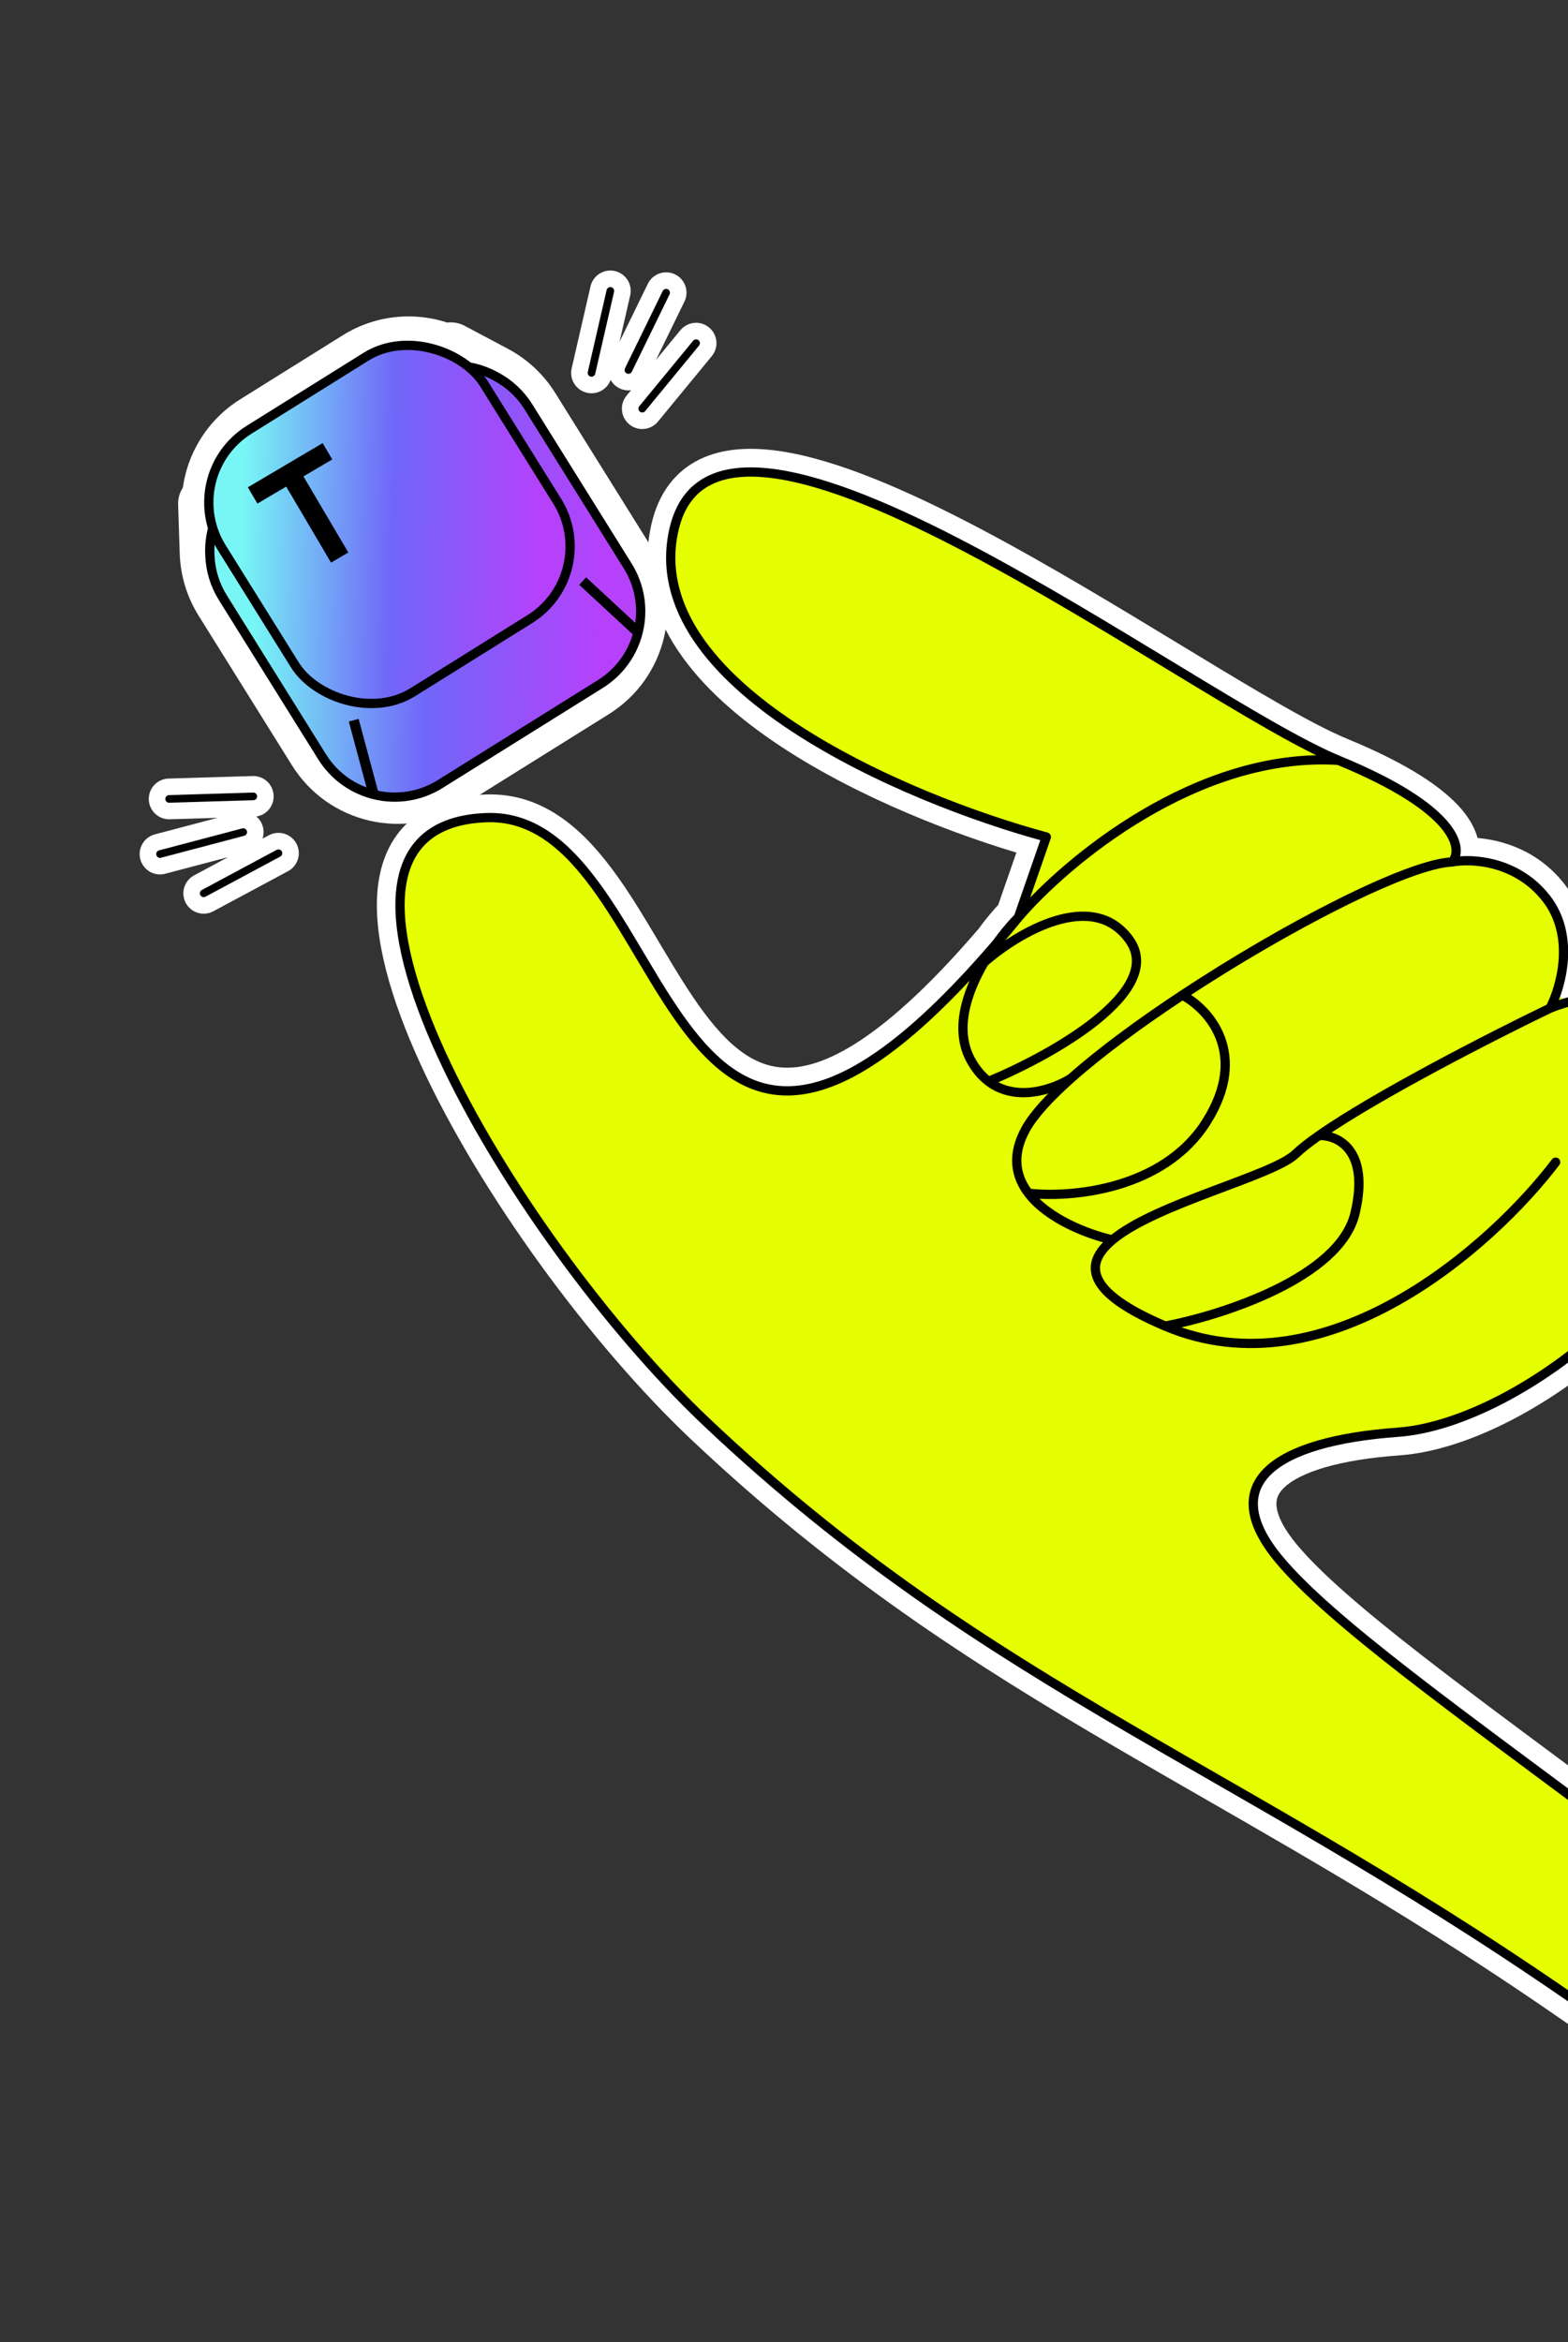 <svg width="422" height="630" viewBox="0 0 422 630" fill="none" xmlns="http://www.w3.org/2000/svg">
<rect x="0" y="0" width="422" height="630" fill="#333333" stroke="none"/>
<path d="M429.83 546.102C430.749 546.753 431.948 546.858 432.966 546.377C433.984 545.895 434.663 544.902 434.743 543.778L438.353 492.675C438.427 491.616 437.958 490.592 437.107 489.957C431.052 485.441 425.194 481.095 419.559 476.913C404.945 466.069 391.824 456.332 380.617 447.619C365.044 435.512 353.426 425.575 346.729 417.58C342.589 412.637 340.777 408.63 340.462 405.505C340.166 402.569 341.15 400.07 343.539 397.807C346.038 395.439 350.089 393.344 355.755 391.698C361.381 390.064 368.366 388.94 376.5 388.354C394.023 387.092 416.765 375.134 434.676 358.376C452.578 341.627 466.512 319.269 465.061 296.622C464.488 287.68 462.162 280.862 458.533 275.834C454.885 270.781 450.074 267.748 444.929 266.144C437.425 263.805 429.199 264.489 422.448 266.206C423.128 263.821 423.655 261.127 423.841 258.288C424.231 252.354 423.145 245.528 418.558 239.678C411.57 230.767 401.73 228.456 395.011 228.404C394.875 225.711 393.547 222.69 390.97 219.683C386.431 214.385 377.479 208.238 361.437 201.636C351.792 197.667 336.673 188.61 318.911 177.839C317.898 177.225 316.877 176.606 315.85 175.982C298.975 165.744 280.124 154.308 262.023 144.787C242.899 134.728 224.245 126.604 209.436 124.426C202.022 123.335 195.178 123.671 189.651 126.371C183.959 129.151 180.111 134.217 178.393 141.554C175.689 153.097 178.696 163.781 185.061 173.278C191.382 182.71 201.071 191.08 212.046 198.298C232.786 211.939 258.782 221.897 277.565 227.258L271.37 245.071C269.631 246.893 267.663 249.217 265.736 251.875C242.975 278.381 226.869 288.599 214.988 290.111C203.576 291.564 195.052 285.024 186.998 274.262C182.993 268.91 179.266 262.726 175.463 256.336C175.24 255.96 175.016 255.584 174.792 255.207C171.235 249.226 167.596 243.106 163.686 237.618C155.445 226.053 145.31 216.294 130.801 216.82C122.922 217.105 116.706 219.225 112.258 223.193C107.794 227.176 105.49 232.683 104.785 238.979C103.398 251.368 108.089 267.67 115.983 284.885C131.857 319.5 161.698 359.93 187.988 384.772C226.887 421.53 263.374 444.833 302.111 467.466C309.696 471.897 317.361 476.3 325.147 480.772C357.137 499.147 391.146 518.681 429.83 546.102Z" fill="#E5FF00" stroke="white" stroke-width="6.235" stroke-linecap="round" stroke-linejoin="round"/>
<path d="M431.633 543.558C335.144 475.162 267.426 455.547 190.129 382.506C138.094 333.335 71.736 222.078 130.914 219.934C182.209 218.077 176.764 360.356 268.185 253.807C270.234 250.972 272.323 248.542 274.088 246.744L281.601 225.142C244.105 215.045 171.575 184.334 181.428 142.265C193.744 89.678 320.554 188.181 360.251 204.519C392.009 217.589 393.894 228.185 390.866 231.85C395.966 230.875 408.153 231.461 416.104 241.601C424.056 251.741 420.132 265.55 417.176 271.187C431.192 265.545 459.769 262.772 461.95 296.821C464.676 339.383 409.371 382.861 376.276 385.244C343.182 387.628 326.999 398.879 344.339 419.581C358.211 436.143 391.804 460.058 435.243 492.455L431.633 543.558Z" fill="#E5FF00"/>
<path d="M274.088 246.744L281.601 225.142C244.105 215.045 171.575 184.334 181.428 142.265C193.744 89.678 320.554 188.181 360.251 204.519M274.088 246.744C286.973 231.663 322.243 202.103 360.251 204.519M274.088 246.744C271.348 249.536 267.824 253.851 264.889 258.842M274.088 246.744C176.51 366.409 183.289 218.038 130.914 219.934C71.736 222.078 138.094 333.335 190.129 382.506C267.426 455.547 335.144 475.162 431.633 543.558L435.243 492.455C391.804 460.058 358.211 436.143 344.339 419.581C326.999 398.879 343.182 387.628 376.276 385.244C409.371 382.861 464.676 339.383 461.95 296.821C459.769 262.772 431.192 265.545 417.176 271.187M360.251 204.519C392.009 217.589 393.894 228.185 390.866 231.85M390.866 231.85C395.966 230.875 408.153 231.461 416.104 241.601C424.056 251.741 420.132 265.55 417.176 271.187M390.866 231.85C379.104 232.276 346.071 249.268 318.211 267.662M417.176 271.187C401.284 278.837 370.183 294.792 354.976 305.435M418.676 312.608C401.71 334.948 356.946 375.042 313.622 356.703M313.622 356.703C292.156 347.617 291.595 340.008 299.381 333.519M313.622 356.703C328.921 353.779 360.549 343.628 364.666 326.414C368.782 309.201 359.921 305.256 354.976 305.435M299.381 333.519C311.239 323.636 342.458 316.351 348.68 310.403C350.198 308.952 352.35 307.273 354.976 305.435M299.381 333.519C292.326 331.889 281.934 327.739 276.776 320.957M288.227 290.078C282.539 295.133 278.279 299.758 276.146 303.55C272.193 310.579 273.287 316.37 276.776 320.957M288.227 290.078C296.103 283.077 306.716 275.25 318.211 267.662M288.227 290.078C283.369 293.119 273.44 296.497 266.049 290.881M276.776 320.957C287.883 322.25 313.011 320.227 324.668 301.793C336.325 283.359 325.22 271.358 318.211 267.662M266.049 290.881C264.27 289.528 262.638 287.655 261.258 285.129C256.842 277.043 260.073 267.032 264.889 258.842M266.049 290.881C282.836 283.953 313.915 266.632 303.932 252.774C293.95 238.915 273.744 251.045 264.889 258.842" stroke="black" stroke-width="2.494" stroke-linecap="round" stroke-linejoin="round"/>
<mask id="path-4-outside-1_1856_569" maskUnits="userSpaceOnUse" x="30.238" y="68.343" width="162.893" height="166.4" fill="black">
<rect fill="white" x="30.238" y="68.343" width="162.893" height="166.4"/>
<path fill-rule="evenodd" clip-rule="evenodd" d="M119.723 93.81C120.055 93.94 120.431 93.911 120.734 93.722C121.069 93.513 121.489 93.499 121.837 93.683L133.491 99.87C137.635 102.07 141.125 105.324 143.609 109.304L168.733 149.559C176.53 162.052 172.723 178.5 160.23 186.297L121.107 210.715C108.614 218.512 92.166 214.705 84.369 202.212L59.245 161.957C56.761 157.977 55.371 153.412 55.216 148.724L54.778 135.534C54.765 135.142 54.962 134.772 55.295 134.564C55.598 134.375 55.789 134.051 55.818 133.696C56.476 125.574 60.836 117.856 68.28 113.211L95.847 96.006C103.29 91.36 112.137 90.834 119.723 93.81Z"/>
</mask>
<path fill-rule="evenodd" clip-rule="evenodd" d="M119.723 93.81C120.055 93.94 120.431 93.911 120.734 93.722C121.069 93.513 121.489 93.499 121.837 93.683L133.491 99.87C137.635 102.07 141.125 105.324 143.609 109.304L168.733 149.559C176.53 162.052 172.723 178.5 160.23 186.297L121.107 210.715C108.614 218.512 92.166 214.705 84.369 202.212L59.245 161.957C56.761 157.977 55.371 153.412 55.216 148.724L54.778 135.534C54.765 135.142 54.962 134.772 55.295 134.564C55.598 134.375 55.789 134.051 55.818 133.696C56.476 125.574 60.836 117.856 68.28 113.211L95.847 96.006C103.29 91.36 112.137 90.834 119.723 93.81Z" fill="black"/>
<path d="M133.491 99.87L136.701 93.823L136.701 93.823L133.491 99.87ZM143.609 109.304L149.417 105.679L143.609 109.304ZM168.733 149.559L162.925 153.184L168.733 149.559ZM55.216 148.724L62.058 148.497L62.058 148.497L55.216 148.724ZM68.28 113.211L64.655 107.403L68.28 113.211ZM95.847 96.006L99.471 101.814L95.847 96.006ZM55.818 133.696L48.994 133.142L55.818 133.696ZM121.837 93.683L118.626 99.73L121.837 93.683ZM54.778 135.534L47.935 135.761L54.778 135.534ZM119.723 93.81L122.223 87.436L119.723 93.81ZM118.626 99.73L130.281 105.917L136.701 93.823L125.047 87.636L118.626 99.73ZM130.281 105.917C133.361 107.552 135.955 109.971 137.801 112.929L149.417 105.679C146.295 100.677 141.909 96.588 136.701 93.823L130.281 105.917ZM137.801 112.929L162.925 153.184L174.541 145.934L149.417 105.679L137.801 112.929ZM162.925 153.184C168.72 162.469 165.891 174.694 156.606 180.489L163.855 192.105C179.556 182.306 184.34 161.635 174.541 145.934L162.925 153.184ZM156.606 180.489L117.482 204.907L124.732 216.523L163.855 192.105L156.606 180.489ZM117.482 204.907C108.197 210.702 95.972 207.873 90.177 198.588L78.561 205.837C88.36 221.538 109.031 226.322 124.732 216.523L117.482 204.907ZM90.177 198.588L65.053 158.332L53.437 165.582L78.561 205.837L90.177 198.588ZM65.053 158.332C63.207 155.374 62.174 151.981 62.058 148.497L48.373 148.951C48.569 154.843 50.315 160.58 53.437 165.582L65.053 158.332ZM62.058 148.497L61.62 135.307L47.935 135.761L48.373 148.951L62.058 148.497ZM62.641 134.249C63.133 128.193 66.376 122.469 71.905 119.018L64.655 107.403C55.296 113.244 49.82 122.954 48.994 133.142L62.641 134.249ZM71.905 119.018L99.471 101.814L92.222 90.198L64.655 107.403L71.905 119.018ZM99.471 101.814C105 98.363 111.566 97.964 117.222 100.183L122.223 87.436C112.708 83.704 101.58 84.357 92.222 90.198L99.471 101.814ZM58.92 140.372C61.127 138.994 62.444 136.683 62.641 134.249L48.994 133.142C49.133 131.419 50.069 129.756 51.671 128.756L58.92 140.372ZM124.359 99.53C122.621 100.615 120.436 100.691 118.626 99.73L125.047 87.636C122.541 86.306 119.516 86.412 117.11 87.914L124.359 99.53ZM61.62 135.307C61.688 137.356 60.659 139.286 58.92 140.372L51.671 128.756C49.265 130.257 47.841 132.927 47.935 135.761L61.62 135.307ZM117.11 87.914C118.711 86.915 120.615 86.805 122.223 87.436L117.222 100.183C119.496 101.075 122.151 100.908 124.359 99.53L117.11 87.914Z" fill="white" mask="url(#path-4-outside-1_1856_569)"/>
<path d="M56.468 148.851C56.195 140.636 60.321 132.897 67.294 128.545L110.058 101.855C117.031 97.503 125.795 97.197 133.056 101.051L133.471 101.271C137.051 103.172 140.066 105.983 142.212 109.422L168.936 152.239C175.672 163.032 172.383 177.242 161.59 183.979L118.427 210.917C107.634 217.654 93.424 214.365 86.688 203.572L59.965 160.754C57.819 157.316 56.618 153.372 56.483 149.321L56.468 148.851Z" fill="url(#paint0_linear_1856_569)" stroke="black" stroke-width="2.494"/>
<rect x="47.493" y="127.795" width="83.21" height="83.21" rx="23.036" transform="rotate(-31.969 47.493 127.795)" fill="url(#paint1_linear_1856_569)" stroke="black" stroke-width="2.494"/>
<path d="M89.096 151.34L77.029 130.886L69.284 135.456L66.699 131.074L86.835 119.195L89.42 123.576L81.671 128.148L93.738 148.601L89.096 151.34Z" fill="black"/>
<path d="M156.816 156.302L171.531 169.916" stroke="black" stroke-width="2.738"/>
<path d="M95.197 193.725L100.682 214.135" stroke="black" stroke-width="2.738"/>
<path d="M74.942 229.502L54.822 240.292M65.463 223.82L43.065 229.731M68.165 214.218L45.52 214.896" stroke="white" stroke-width="10.954" stroke-linecap="round"/>
<path d="M74.942 229.502L54.822 240.292M65.463 223.82L43.065 229.731M68.165 214.218L45.52 214.896" stroke="black" stroke-width="2.054" stroke-linecap="round" stroke-linejoin="round"/>
<path d="M172.85 109.921L187.34 92.306M169.127 99.527L179.28 78.729M159.192 100.305L164.265 78.246" stroke="white" stroke-width="10.954" stroke-linecap="round"/>
<path d="M172.85 109.921L187.34 92.306M169.127 99.527L179.28 78.729M159.192 100.305L164.265 78.246" stroke="black" stroke-width="2.054" stroke-linecap="round" stroke-linejoin="round"/>
<defs>
<linearGradient id="paint0_linear_1856_569" x1="68.481" y1="153.277" x2="161.991" y2="155.419" gradientUnits="userSpaceOnUse">
<stop stop-color="#77F6F5"/>
<stop offset="0.502" stop-color="#7066F8"/>
<stop offset="1" stop-color="#B541FA"/>
</linearGradient>
<linearGradient id="paint1_linear_1856_569" x1="56.488" y1="147.096" x2="123.877" y2="191.33" gradientUnits="userSpaceOnUse">
<stop stop-color="#77F6F5"/>
<stop offset="0.502" stop-color="#7066F8"/>
<stop offset="1" stop-color="#B541FA"/>
</linearGradient>
</defs>
</svg>
